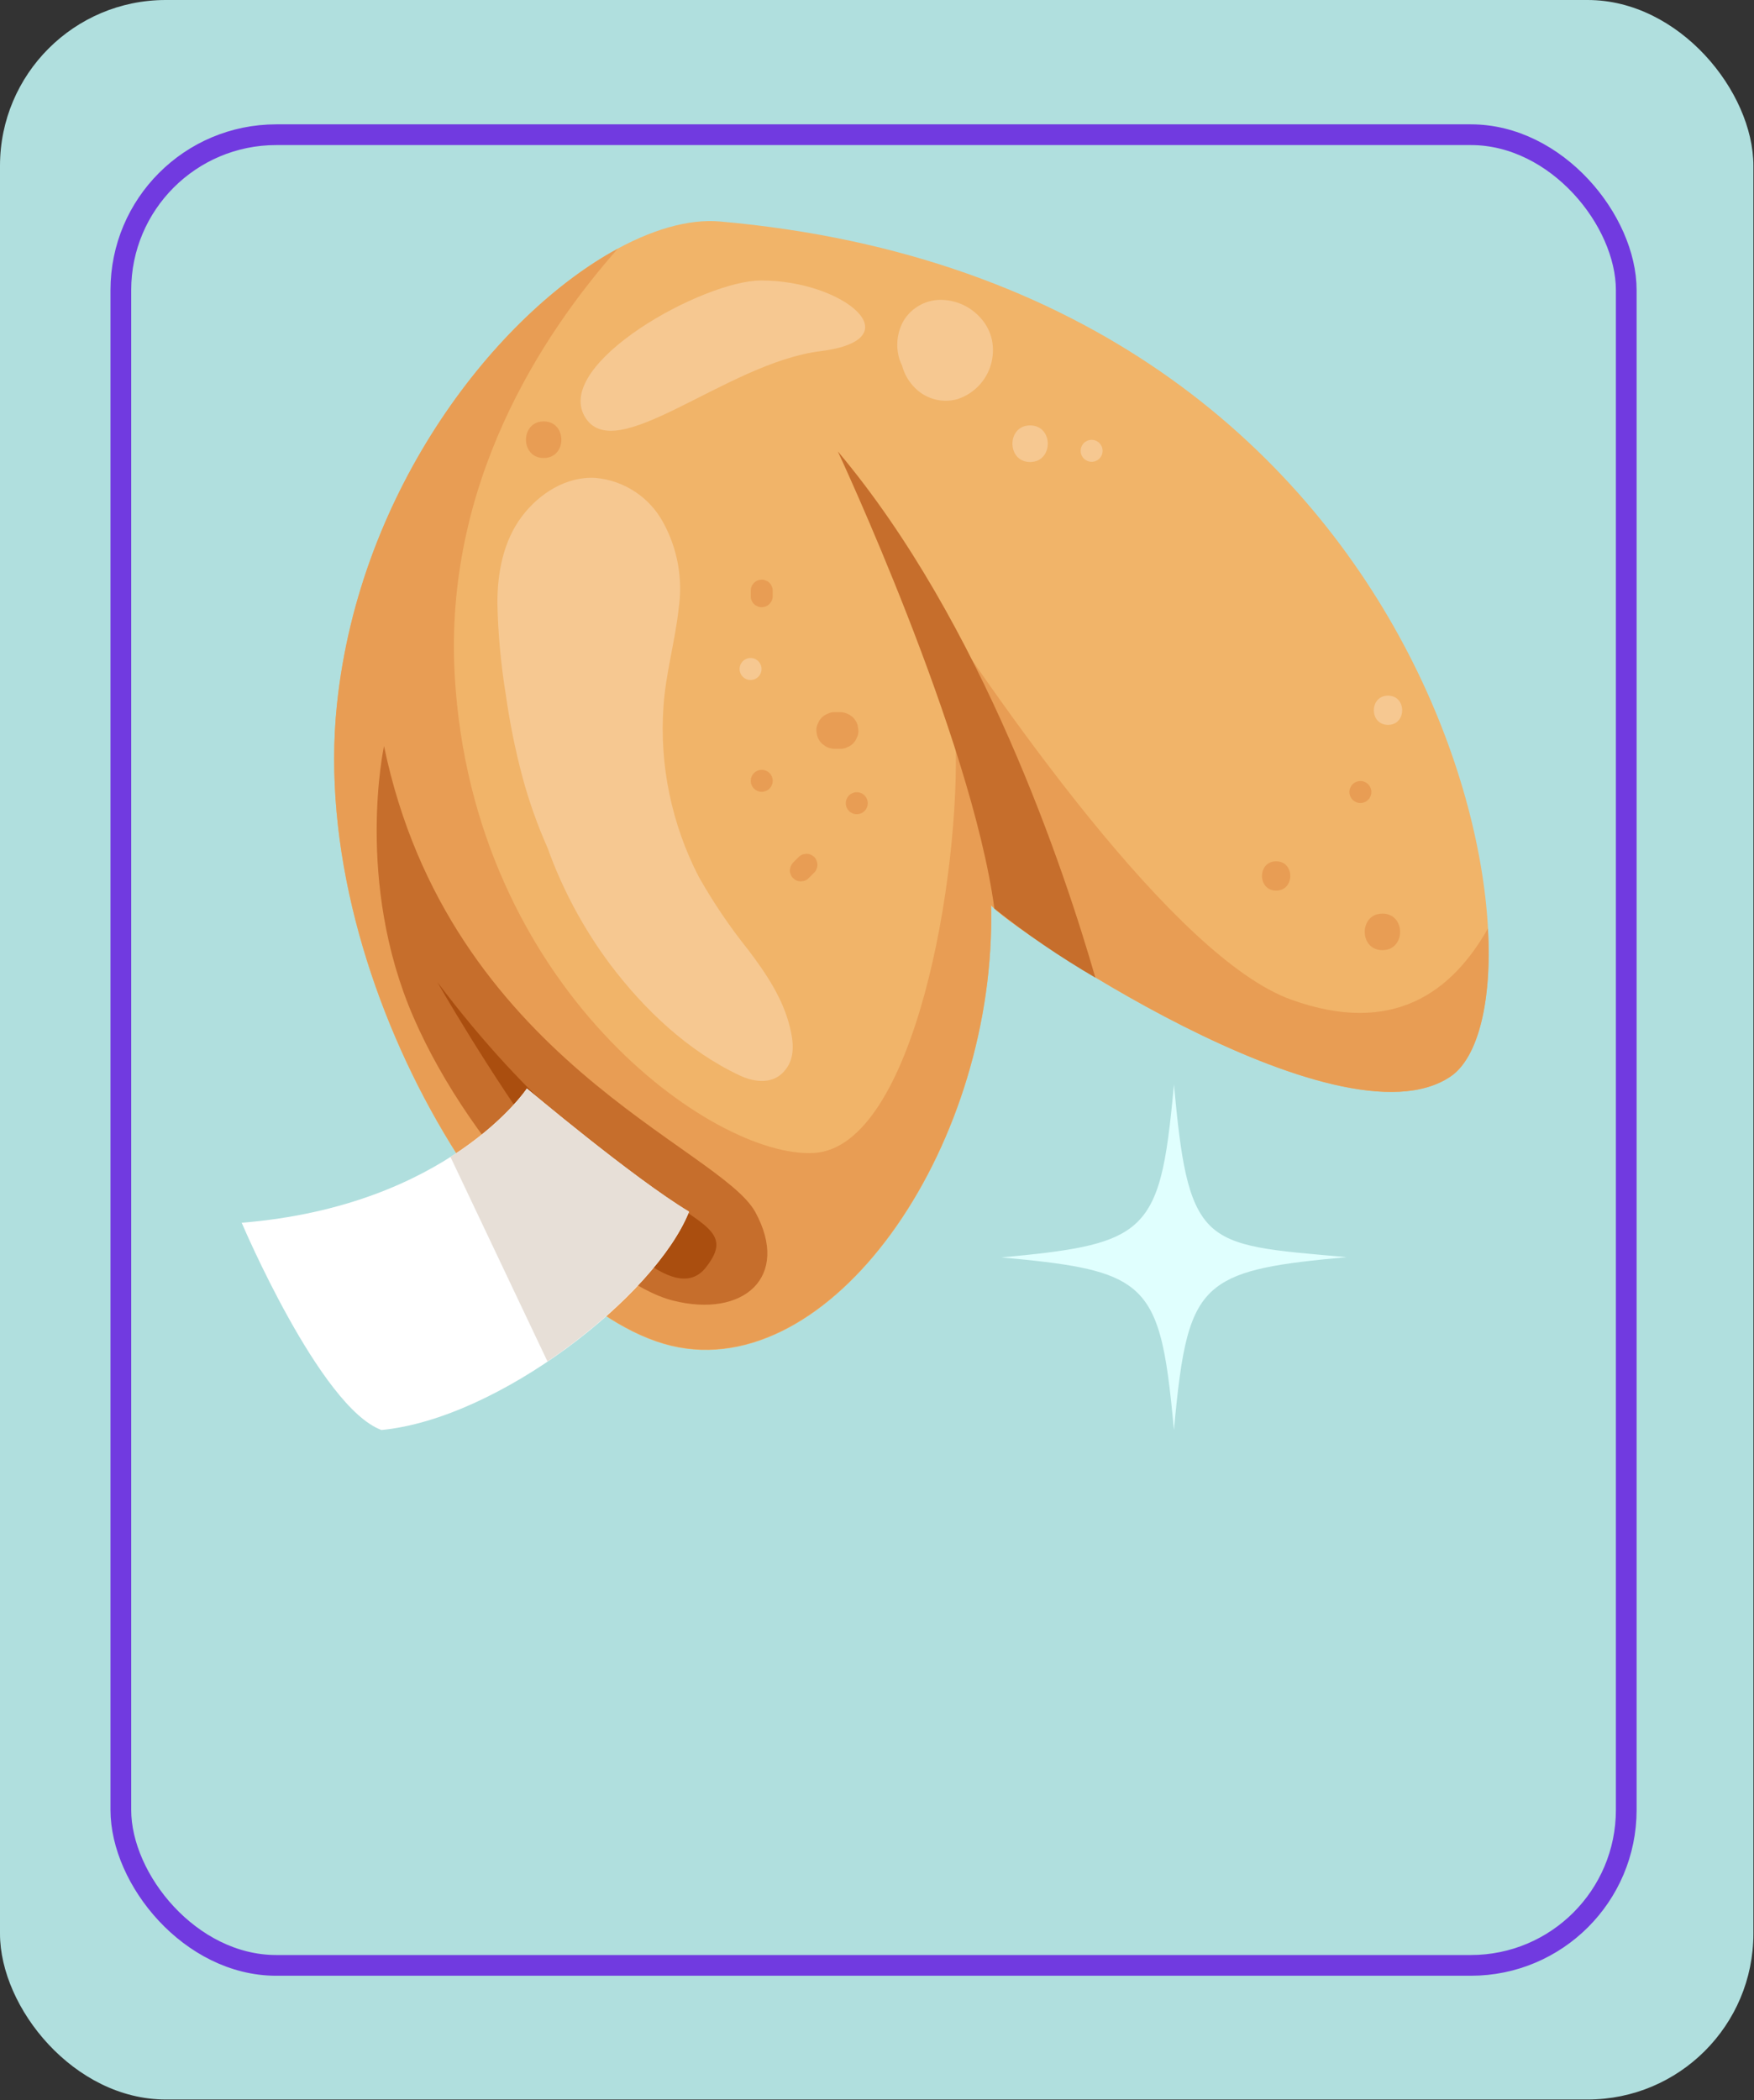 <?xml version="1.0" encoding="UTF-8"?> <svg xmlns="http://www.w3.org/2000/svg" width="254" height="304" viewBox="0 0 254 304" fill="none"><rect x="0" y="0" width="254" height="304" fill="#333333" stroke="none"/> <rect width="253.913" height="303.915" rx="24" fill="#B0DFDE"></rect> <g clip-path="url(#clip0_1231_14904)"> <path d="M104.26 32.061C85.91 30.451 53.05 61.061 48.79 102.061C44.53 143.061 75.24 190.821 98.29 195.061C121.34 199.301 144.37 165.191 143.52 131.061C145.22 133.621 193.87 166.901 210.09 155.811C226.31 144.721 210.94 41.451 104.26 32.061Z" fill="#F1B469"></path> <path d="M130.81 80.57C128.117 75.22 124.944 70.126 121.33 65.35C121.33 65.35 125 71.58 130.81 80.57Z" fill="#E89D54"></path> <path d="M210.09 155.81C213.98 153.14 216.09 145.14 215.47 134.4C210.25 143.62 201.7 150 187 144.71C170.2 138.71 144.52 101.89 130.77 80.57C134.49 87.91 137.97 97.11 138.36 106.31C139.21 126.79 132.36 166.05 117.87 166.9C103.38 167.75 68.42 143 65.85 97.78C64.29 70.17 78.3 48.63 89.46 36C72 45.45 52.05 70.72 48.79 102C44.52 143 75.24 190.76 98.29 195C121.34 199.24 144.37 165.13 143.52 131C145.22 133.62 193.87 166.9 210.09 155.81Z" fill="#E89D54"></path> <path d="M121.33 65.35C121.33 65.35 140.62 106.59 144 131.52C148.625 135.202 153.511 138.545 158.62 141.52C154.16 126.06 142.25 90.19 121.33 65.35Z" fill="#C66E2C"></path> <path d="M55.61 108C55.61 108 51.35 127.63 59.88 147.26C68.41 166.89 87.19 185.66 97.43 188.26C107.67 190.86 114.5 184.85 109.38 175.46C104.26 166.07 65 153.25 55.61 108Z" fill="#C66E2C"></path> <path d="M110.23 40.6C101.83 40.6 80.36 52.54 84.63 60.22C88.9 67.9 105.11 52.54 118.77 50.84C132.43 49.14 122.18 40.6 110.23 40.6Z" fill="#F6C891"></path> <path d="M114.39 148.709C113.39 144.559 110.95 140.929 108.39 137.549C105.711 134.212 103.307 130.664 101.2 126.939C99.24 123.152 97.807 119.114 96.94 114.939C96.069 110.773 95.78 106.505 96.08 102.259C96.4 97.479 97.76 92.849 98.28 88.089C98.912 83.776 98.111 79.374 96 75.559C95.021 73.775 93.618 72.259 91.914 71.146C90.21 70.033 88.257 69.358 86.23 69.179C81.99 68.929 78.09 71.449 75.61 74.709C72.87 78.319 72.02 82.929 72.03 87.369C72.124 91.752 72.525 96.123 73.23 100.449C73.793 104.495 74.601 108.502 75.65 112.449C76.594 115.965 77.812 119.402 79.29 122.729C81.463 128.783 84.527 134.479 88.38 139.629C93.31 146.159 99.65 152.179 107.14 155.689C109.39 156.739 112.14 156.999 113.77 154.809C115.15 153.069 114.9 150.759 114.39 148.709Z" fill="#F6C891"></path> <path d="M143.64 49.181C143.385 48.033 142.841 46.969 142.06 46.091C141.37 45.295 140.526 44.648 139.579 44.187C138.632 43.726 137.602 43.462 136.55 43.411C135.419 43.352 134.294 43.6 133.293 44.128C132.291 44.656 131.451 45.445 130.86 46.411C130.379 47.256 130.078 48.191 129.975 49.158C129.872 50.125 129.969 51.103 130.26 52.031C130.368 52.342 130.495 52.645 130.64 52.941C130.92 54.015 131.455 55.007 132.2 55.831C132.981 56.738 134.005 57.403 135.151 57.746C136.298 58.09 137.519 58.099 138.67 57.771C139.809 57.397 140.842 56.753 141.679 55.895C142.516 55.037 143.134 53.989 143.48 52.841C143.832 51.652 143.887 50.395 143.64 49.181Z" fill="#F6C891"></path> <path d="M63.34 142.18C63.34 142.18 93.34 194.82 102.21 183.48C109.32 174.43 90.87 178.62 63.34 142.18Z" fill="#AA4E0F"></path> <path d="M124.07 114.68C123.648 114.68 123.244 114.847 122.946 115.145C122.648 115.444 122.48 115.848 122.48 116.27C122.48 116.691 122.648 117.096 122.946 117.394C123.244 117.692 123.648 117.86 124.07 117.86C124.492 117.86 124.896 117.692 125.194 117.394C125.492 117.096 125.66 116.691 125.66 116.27C125.66 115.848 125.492 115.444 125.194 115.145C124.896 114.847 124.492 114.68 124.07 114.68Z" fill="#E89D54"></path> <path d="M110.31 111.439C109.888 111.439 109.484 111.607 109.186 111.905C108.888 112.203 108.72 112.608 108.72 113.029C108.72 113.451 108.888 113.856 109.186 114.154C109.484 114.452 109.888 114.619 110.31 114.619C110.732 114.619 111.136 114.452 111.434 114.154C111.732 113.856 111.9 113.451 111.9 113.029C111.9 112.608 111.732 112.203 111.434 111.905C111.136 111.607 110.732 111.439 110.31 111.439Z" fill="#E89D54"></path> <path d="M111.76 84.889C111.694 84.695 111.58 84.519 111.43 84.379C111.295 84.223 111.118 84.108 110.92 84.049C110.733 83.949 110.522 83.901 110.31 83.909L109.88 83.969C109.614 84.039 109.372 84.181 109.18 84.379L108.93 84.699C108.791 84.943 108.718 85.219 108.72 85.499V86.309C108.707 86.521 108.752 86.731 108.85 86.919C108.916 87.114 109.03 87.289 109.18 87.429C109.318 87.582 109.494 87.696 109.69 87.759C109.88 87.861 110.095 87.909 110.31 87.899L110.73 87.839C110.996 87.769 111.238 87.627 111.43 87.429L111.68 87.109C111.818 86.865 111.893 86.59 111.9 86.309V85.499C111.905 85.287 111.857 85.078 111.76 84.889Z" fill="#E89D54"></path> <path d="M184.8 124.68C182.07 124.68 182.07 128.92 184.8 128.92C187.53 128.92 187.53 124.68 184.8 124.68Z" fill="#E89D54"></path> <path d="M197 113.061C196.578 113.061 196.174 113.228 195.876 113.526C195.578 113.824 195.41 114.229 195.41 114.651C195.41 115.072 195.578 115.477 195.876 115.775C196.174 116.073 196.578 116.241 197 116.241C197.422 116.241 197.826 116.073 198.124 115.775C198.422 115.477 198.59 115.072 198.59 114.651C198.59 114.229 198.422 113.824 198.124 113.526C197.826 113.228 197.422 113.061 197 113.061Z" fill="#E89D54"></path> <path d="M200.19 132.25C196.78 132.25 196.77 137.54 200.19 137.54C203.61 137.54 203.6 132.25 200.19 132.25Z" fill="#E89D54"></path> <path d="M118.24 124.57C118.171 124.374 118.058 124.196 117.91 124.05L117.59 123.81C117.346 123.663 117.065 123.587 116.78 123.59L116.36 123.65C116.096 123.721 115.855 123.859 115.66 124.05L114.85 124.86C114.567 125.175 114.401 125.577 114.38 126C114.375 126.212 114.423 126.421 114.52 126.61C114.583 126.806 114.697 126.982 114.85 127.12L115.17 127.37C115.413 127.511 115.689 127.587 115.97 127.59L116.4 127.53C116.666 127.46 116.908 127.318 117.1 127.12L117.91 126.31C118.06 126.17 118.174 125.994 118.24 125.8C118.325 125.608 118.37 125.4 118.37 125.19C118.37 124.98 118.325 124.772 118.24 124.58V124.57Z" fill="#E89D54"></path> <path d="M124.2 105C124.074 104.56 123.84 104.158 123.52 103.83L123 103.46C122.593 103.223 122.131 103.096 121.66 103.09H120.85C120.503 103.084 120.159 103.163 119.85 103.32C119.531 103.442 119.242 103.629 119 103.87C118.759 104.112 118.571 104.401 118.45 104.72C118.293 105.03 118.214 105.373 118.22 105.72C118.22 105.96 118.29 106.19 118.32 106.43C118.435 106.881 118.67 107.292 119 107.62L119.54 108.03C119.942 108.269 120.402 108.393 120.87 108.39H121.68C122.027 108.405 122.371 108.329 122.68 108.17C123.001 108.053 123.293 107.867 123.535 107.626C123.777 107.384 123.963 107.092 124.08 106.77C124.245 106.464 124.325 106.118 124.31 105.77L124.2 105Z" fill="#E89D54"></path> <path d="M78.73 61C75.32 61 75.31 66.3 78.73 66.3C82.15 66.3 82.14 61 78.73 61Z" fill="#E89D54"></path> <path d="M149.17 61.58C145.76 61.58 145.76 66.88 149.17 66.88C152.58 66.88 152.59 61.58 149.17 61.58Z" fill="#F6C891"></path> <path d="M201 100.699C198.27 100.699 198.26 104.929 201 104.929C203.74 104.929 203.73 100.699 201 100.699Z" fill="#F6C891"></path> <path d="M108.69 95.25C108.268 95.25 107.864 95.418 107.566 95.716C107.268 96.014 107.1 96.418 107.1 96.84C107.1 97.262 107.268 97.666 107.566 97.964C107.864 98.263 108.268 98.43 108.69 98.43C109.112 98.43 109.516 98.263 109.814 97.964C110.112 97.666 110.28 97.262 110.28 96.84C110.28 96.418 110.112 96.014 109.814 95.716C109.516 95.418 109.112 95.25 108.69 95.25Z" fill="#F6C891"></path> <path d="M158.08 63.67C157.658 63.67 157.254 63.837 156.956 64.136C156.658 64.434 156.49 64.838 156.49 65.26C156.49 65.682 156.658 66.086 156.956 66.384C157.254 66.682 157.658 66.85 158.08 66.85C158.502 66.85 158.906 66.682 159.204 66.384C159.502 66.086 159.67 65.682 159.67 65.26C159.67 64.838 159.502 64.434 159.204 64.136C158.906 63.837 158.502 63.67 158.08 63.67Z" fill="#F6C891"></path> <path d="M76.3 157.57C76.3 157.57 65 174.57 35 177C35 177 46.34 203.72 55.24 207C72.24 205.38 94.92 187.57 99.78 175.42C91.68 170.52 76.3 157.57 76.3 157.57Z" fill="white"></path> <path d="M99.78 175.38C91.68 170.52 76.3 157.57 76.3 157.57C76.3 157.57 72.98 162.57 65.23 167.47L79.28 197.08C88.92 190.58 97.09 182.11 99.78 175.38Z" fill="#E7DFD7"></path> <path d="M195 181.982C185.193 182.873 179.558 183.693 176.098 186.401C172.033 189.573 171.07 195.382 170 207C168.894 194.954 167.896 189.181 163.438 186.081C159.979 183.657 154.379 182.873 145 182.018C154.772 181.127 160.442 180.307 163.866 177.634C167.967 174.427 168.93 168.654 170 157C170.999 167.727 171.89 174.092 175.207 177.407C178.524 180.721 184.301 181.02 195 181.982Z" fill="#E0FFFE"></path> </g> <rect x="17.5" y="19.5" width="218" height="265" rx="22.5" stroke="#713AE0" stroke-width="3"></rect> <defs> <clipPath id="clip0_1231_14904"> <rect width="180.57" height="174.96" fill="white" transform="translate(35 32)"></rect> </clipPath> </defs> </svg> 